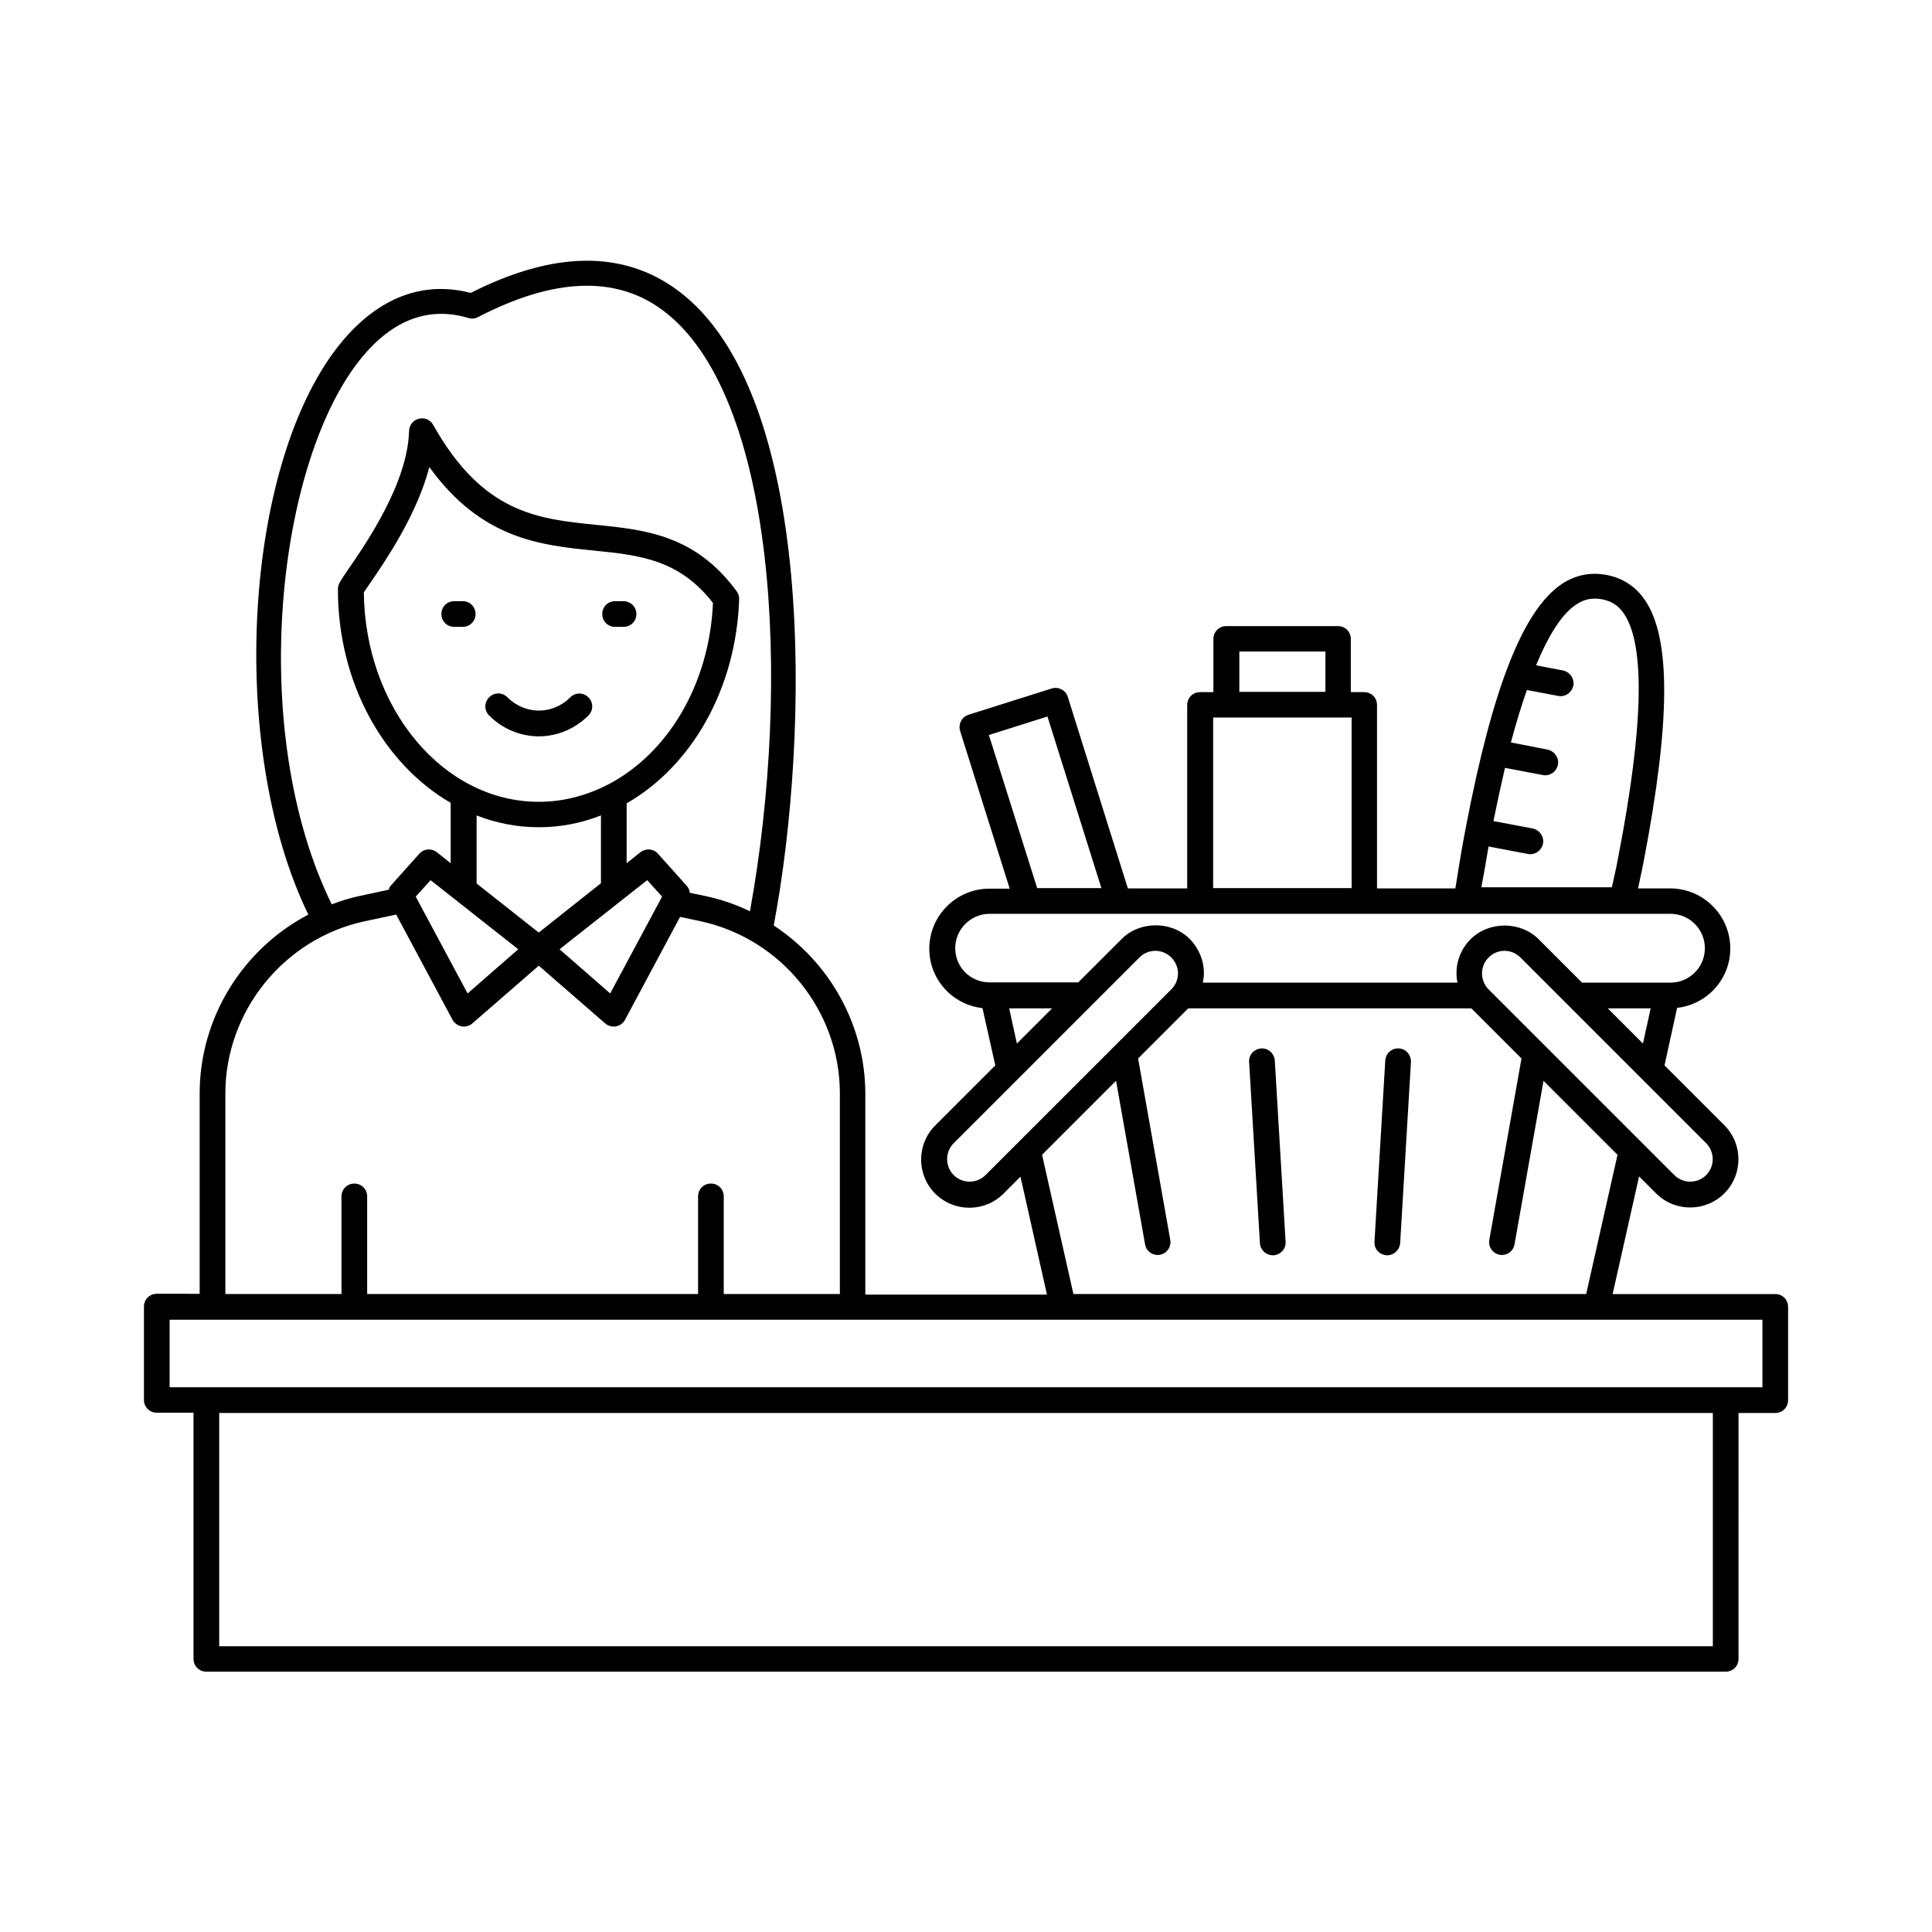 <?xml version="1.0" encoding="UTF-8"?>
<!-- Uploaded to: ICON Repo, www.iconrepo.com, Generator: ICON Repo Mixer Tools -->
<svg fill="#000000" width="800px" height="800px" version="1.1" viewBox="144 144 512 512" xmlns="http://www.w3.org/2000/svg">
 <g>
  <path d="m478.23 421.85c-1.906 0.137-3.336 1.703-3.199 3.609l2.859 48c0.137 1.84 1.633 3.199 3.402 3.199h0.203c1.906-0.137 3.336-1.703 3.199-3.609l-2.859-48c-0.133-1.902-1.77-3.336-3.606-3.199z"/>
  <path d="m514.72 421.85c-1.906-0.137-3.473 1.293-3.609 3.199l-2.859 48c-0.137 1.906 1.293 3.473 3.199 3.609h0.203c1.77 0 3.269-1.43 3.402-3.199l2.859-48c0.07-1.906-1.359-3.539-3.195-3.609z"/>
  <path d="m614.46 486.94h-43.098l7.012-31.184 4.492 4.492c2.519 2.519 5.785 3.746 9.055 3.746s6.535-1.227 9.055-3.746c4.969-4.969 4.969-13.07 0-18.043l-15.863-15.863 3.336-15.25c7.898-0.887 14.094-7.559 14.094-15.727 0-8.781-7.148-15.93-15.93-15.93h-8.512c0.477-2.383 1.02-4.629 1.496-7.215 7.148-37.105 7.215-59.094 0.34-69.172-2.449-3.609-5.856-5.856-10.145-6.672-4.289-0.816-8.375 0-11.984 2.449-10.145 6.875-18.246 27.301-25.328 64.336-1.02 5.242-1.906 10.621-2.793 16.273h-20.766v-48.609c0-1.906-1.496-3.402-3.402-3.402h-3.539v-14.094c0-1.906-1.496-3.402-3.402-3.402h-29.617c-1.906 0-3.402 1.496-3.402 3.402v14.094h-3.539c-1.906 0-3.402 1.496-3.402 3.402v48.609h-15.727l-15.93-50.789c-0.273-0.887-0.887-1.566-1.703-1.973-0.816-0.41-1.77-0.477-2.586-0.203l-21.992 6.945c-1.77 0.543-2.793 2.449-2.246 4.289l13.141 41.801h-5.379c-8.781 0-15.93 7.148-15.93 15.93 0 8.168 6.195 14.844 14.094 15.727l3.402 15.184-15.93 15.93c-4.969 4.969-4.969 13.07 0 18.043 2.519 2.519 5.785 3.746 9.055 3.746 3.269 0 6.535-1.227 9.055-3.746l4.492-4.492 7.012 31.25h-48.133v-53.172c0-18.312-9.531-34.996-24.305-44.66 0-0.066 0.066-0.066 0.066-0.137 9.531-50.652 11.098-141-25.395-168.09-14.434-10.758-32.953-10.555-54.941 0.613-12.527-3.269-24.238 1.156-33.973 12.73-26.277 31.312-30.703 107.57-9.055 152.02-17.293 9.055-28.801 27.234-28.801 47.387v53.105l-11.367-0.004c-1.906 0-3.402 1.496-3.402 3.402v24.715c0 1.906 1.496 3.402 3.402 3.402h9.734v65.223c0 1.906 1.496 3.402 3.402 3.402h402.64c1.906 0 3.402-1.496 3.402-3.402l0.004-65.152h9.734c1.906 0 3.402-1.496 3.402-3.402v-24.715c0.004-1.906-1.496-3.402-3.402-3.402zm-142.02-170.28h22.809v10.688h-22.809zm123.71 138.75c-2.316 2.316-6.129 2.316-8.441 0l-49.223-49.223c-2.316-2.316-2.316-6.129 0-8.441 1.156-1.156 2.656-1.77 4.223-1.77s3.062 0.613 4.223 1.77l49.223 49.223c2.309 2.312 2.309 6.125-0.004 8.441zm-26.078-44.188h11.371l-2.043 9.328zm-31.59-42.891 10.418 1.973c0.203 0.066 0.41 0.066 0.68 0.066 1.566 0 2.996-1.156 3.336-2.793 0.34-1.84-0.887-3.609-2.723-4.016l-10.418-1.973c1.02-5.039 2.043-9.734 3.062-14.094l10.078 1.906c0.203 0.066 0.41 0.066 0.613 0.066 1.566 0 2.996-1.156 3.336-2.793 0.34-1.84-0.887-3.609-2.723-4.016l-9.734-1.906c1.363-5.176 2.793-9.734 4.223-13.891l8.305 1.566c0.203 0.066 0.41 0.066 0.68 0.066 1.566 0 2.996-1.156 3.336-2.793 0.34-1.84-0.887-3.609-2.723-4.016l-7.148-1.363c3.336-8.102 6.875-13.617 10.555-16.066 2.18-1.496 4.356-1.906 6.945-1.43 2.519 0.477 4.356 1.703 5.785 3.812 5.652 8.305 5.176 29.887-1.43 64.066-0.543 2.996-1.156 5.719-1.77 8.441h-34.586c0.68-3.531 1.293-7.207 1.902-10.816zm-72.984-34.176h36.695v45.207h-36.695zm-59.434 4.629 15.523-4.902 14.297 45.48h-17.02zm-8.918 56.508c0-5.039 4.086-9.121 9.121-9.121h180.42c5.039 0 9.121 4.086 9.121 9.121 0 5.039-4.086 9.121-9.121 9.121h-23.422l-11.508-11.508c-4.832-4.832-13.207-4.832-18.043 0-3.133 3.133-4.289 7.488-3.473 11.508h-67.469c0.137-0.816 0.273-1.633 0.273-2.519 0-3.402-1.363-6.606-3.746-9.055-4.832-4.832-13.207-4.832-18.043 0l-11.508 11.508h-23.352c-5.168 0.07-9.25-4.016-9.25-9.055zm14.297 15.93h11.371l-9.328 9.328zm-6.266 44.188c-2.316 2.316-6.129 2.316-8.441 0-2.316-2.316-2.316-6.129 0-8.441l49.223-49.223c1.156-1.156 2.656-1.77 4.223-1.77 1.566 0 3.062 0.613 4.223 1.77 1.156 1.156 1.77 2.656 1.77 4.223 0 1.566-0.613 3.062-1.77 4.223zm14.98-5.379 19.609-19.609 7.691 43.367c0.273 1.633 1.703 2.793 3.336 2.793 0.203 0 0.41 0 0.613-0.066 1.84-0.34 3.062-2.109 2.723-3.949l-8.512-48v-0.066l13.277-13.277h75.027l13.277 13.277v0.066l-8.512 48c-0.34 1.84 0.887 3.609 2.723 3.949 0.203 0.066 0.41 0.066 0.613 0.066 1.633 0 3.062-1.156 3.336-2.793l7.691-43.367 19.609 19.609-8.305 36.902h-135.89zm-180.08-211.53c8.238-9.871 17.703-13.344 28.117-10.211 0.816 0.273 1.77 0.137 2.519-0.273 20.086-10.418 36.559-11.031 48.953-1.77 29.957 22.262 34.176 98.176 23.078 159.25-3.676-1.77-7.559-3.133-11.711-4.016l-4.223-0.887c-0.066-0.68-0.34-1.293-0.816-1.84l-7.625-8.512c-1.227-1.363-3.199-1.496-4.629-0.41l-3.676 2.926v-15.863c17.09-9.805 29.004-30.094 29.82-54.125 0-0.75-0.203-1.496-0.68-2.109-10.961-14.91-24.305-16.273-37.172-17.566-15.453-1.566-30.023-2.996-43.23-26.484-0.75-1.363-2.316-2.043-3.812-1.633-1.496 0.34-2.519 1.703-2.586 3.199-0.34 13.82-11.371 29.82-16.066 36.629-2.246 3.269-2.793 4.086-2.793 5.379 0 24.852 12.188 46.297 29.887 56.578v16l-3.676-2.926c-1.43-1.09-3.402-0.953-4.629 0.41l-7.625 8.512c-0.273 0.273-0.34 0.68-0.477 1.02l-7.898 1.703c-2.519 0.543-4.902 1.293-7.215 2.18-22.609-46.027-14.578-117.93 8.164-145.16zm46.703 152.64-16.477-13.004v-18.043c5.176 2.043 10.758 3.133 16.477 3.133 5.785 0 11.301-1.09 16.477-3.133v17.973zm-5.445 4.426-13.414 11.711-13.754-25.668 3.949-4.356zm24.031-43.777c-5.719 2.996-11.984 4.699-18.586 4.699-25.328 0-46.023-24.781-46.363-55.488 0.34-0.543 0.887-1.293 1.566-2.316 4.016-5.856 12.461-18.109 15.797-30.91 13.82 19.133 29.48 20.695 43.504 22.125 12.188 1.227 22.672 2.316 31.66 13.891-0.957 21.719-12.055 39.828-27.578 48zm10.145 25.461 3.949 4.356-13.754 25.668-13.414-11.711zm-111.79 56.578c0-21.855 15.523-41.055 36.902-45.684l8.371-1.77 14.91 27.844c0.477 0.887 1.363 1.566 2.383 1.77 0.203 0.066 0.41 0.066 0.613 0.066 0.816 0 1.633-0.273 2.246-0.816l17.633-15.32 17.633 15.32c0.613 0.543 1.43 0.816 2.246 0.816 0.203 0 0.41 0 0.613-0.066 1.02-0.203 1.906-0.816 2.383-1.77l14.57-27.234 5.445 1.156c21.379 4.629 36.902 23.762 36.902 45.613v53.172h-30.773v-25.871c0-1.906-1.496-3.402-3.402-3.402s-3.402 1.496-3.402 3.402v25.871l-87.695 0.008v-25.871c0-1.906-1.496-3.402-3.402-3.402s-3.402 1.496-3.402 3.402v25.871h-30.773zm394.2 146.45h-395.83v-61.82h395.83zm13.141-68.629h-422.11v-17.906h422.11z"/>
  <path d="m266.62 303.32h-2.246c-1.906 0-3.402 1.496-3.402 3.402s1.496 3.402 3.402 3.402h2.246c1.906 0 3.402-1.496 3.402-3.402 0-1.902-1.496-3.402-3.402-3.402z"/>
  <path d="m309.25 303.32h-2.246c-1.906 0-3.402 1.496-3.402 3.402s1.496 3.402 3.402 3.402h2.246c1.906 0 3.402-1.496 3.402-3.402 0-1.902-1.566-3.402-3.402-3.402z"/>
  <path d="m295.15 328.79c-4.699 4.699-11.984 4.699-16.68 0-1.363-1.363-3.473-1.363-4.832 0-1.363 1.363-1.363 3.473 0 4.832 3.676 3.676 8.441 5.516 13.141 5.516s9.465-1.84 13.141-5.516c1.363-1.363 1.363-3.473 0-4.832-1.367-1.363-3.477-1.293-4.769 0z"/>
 </g>
</svg>